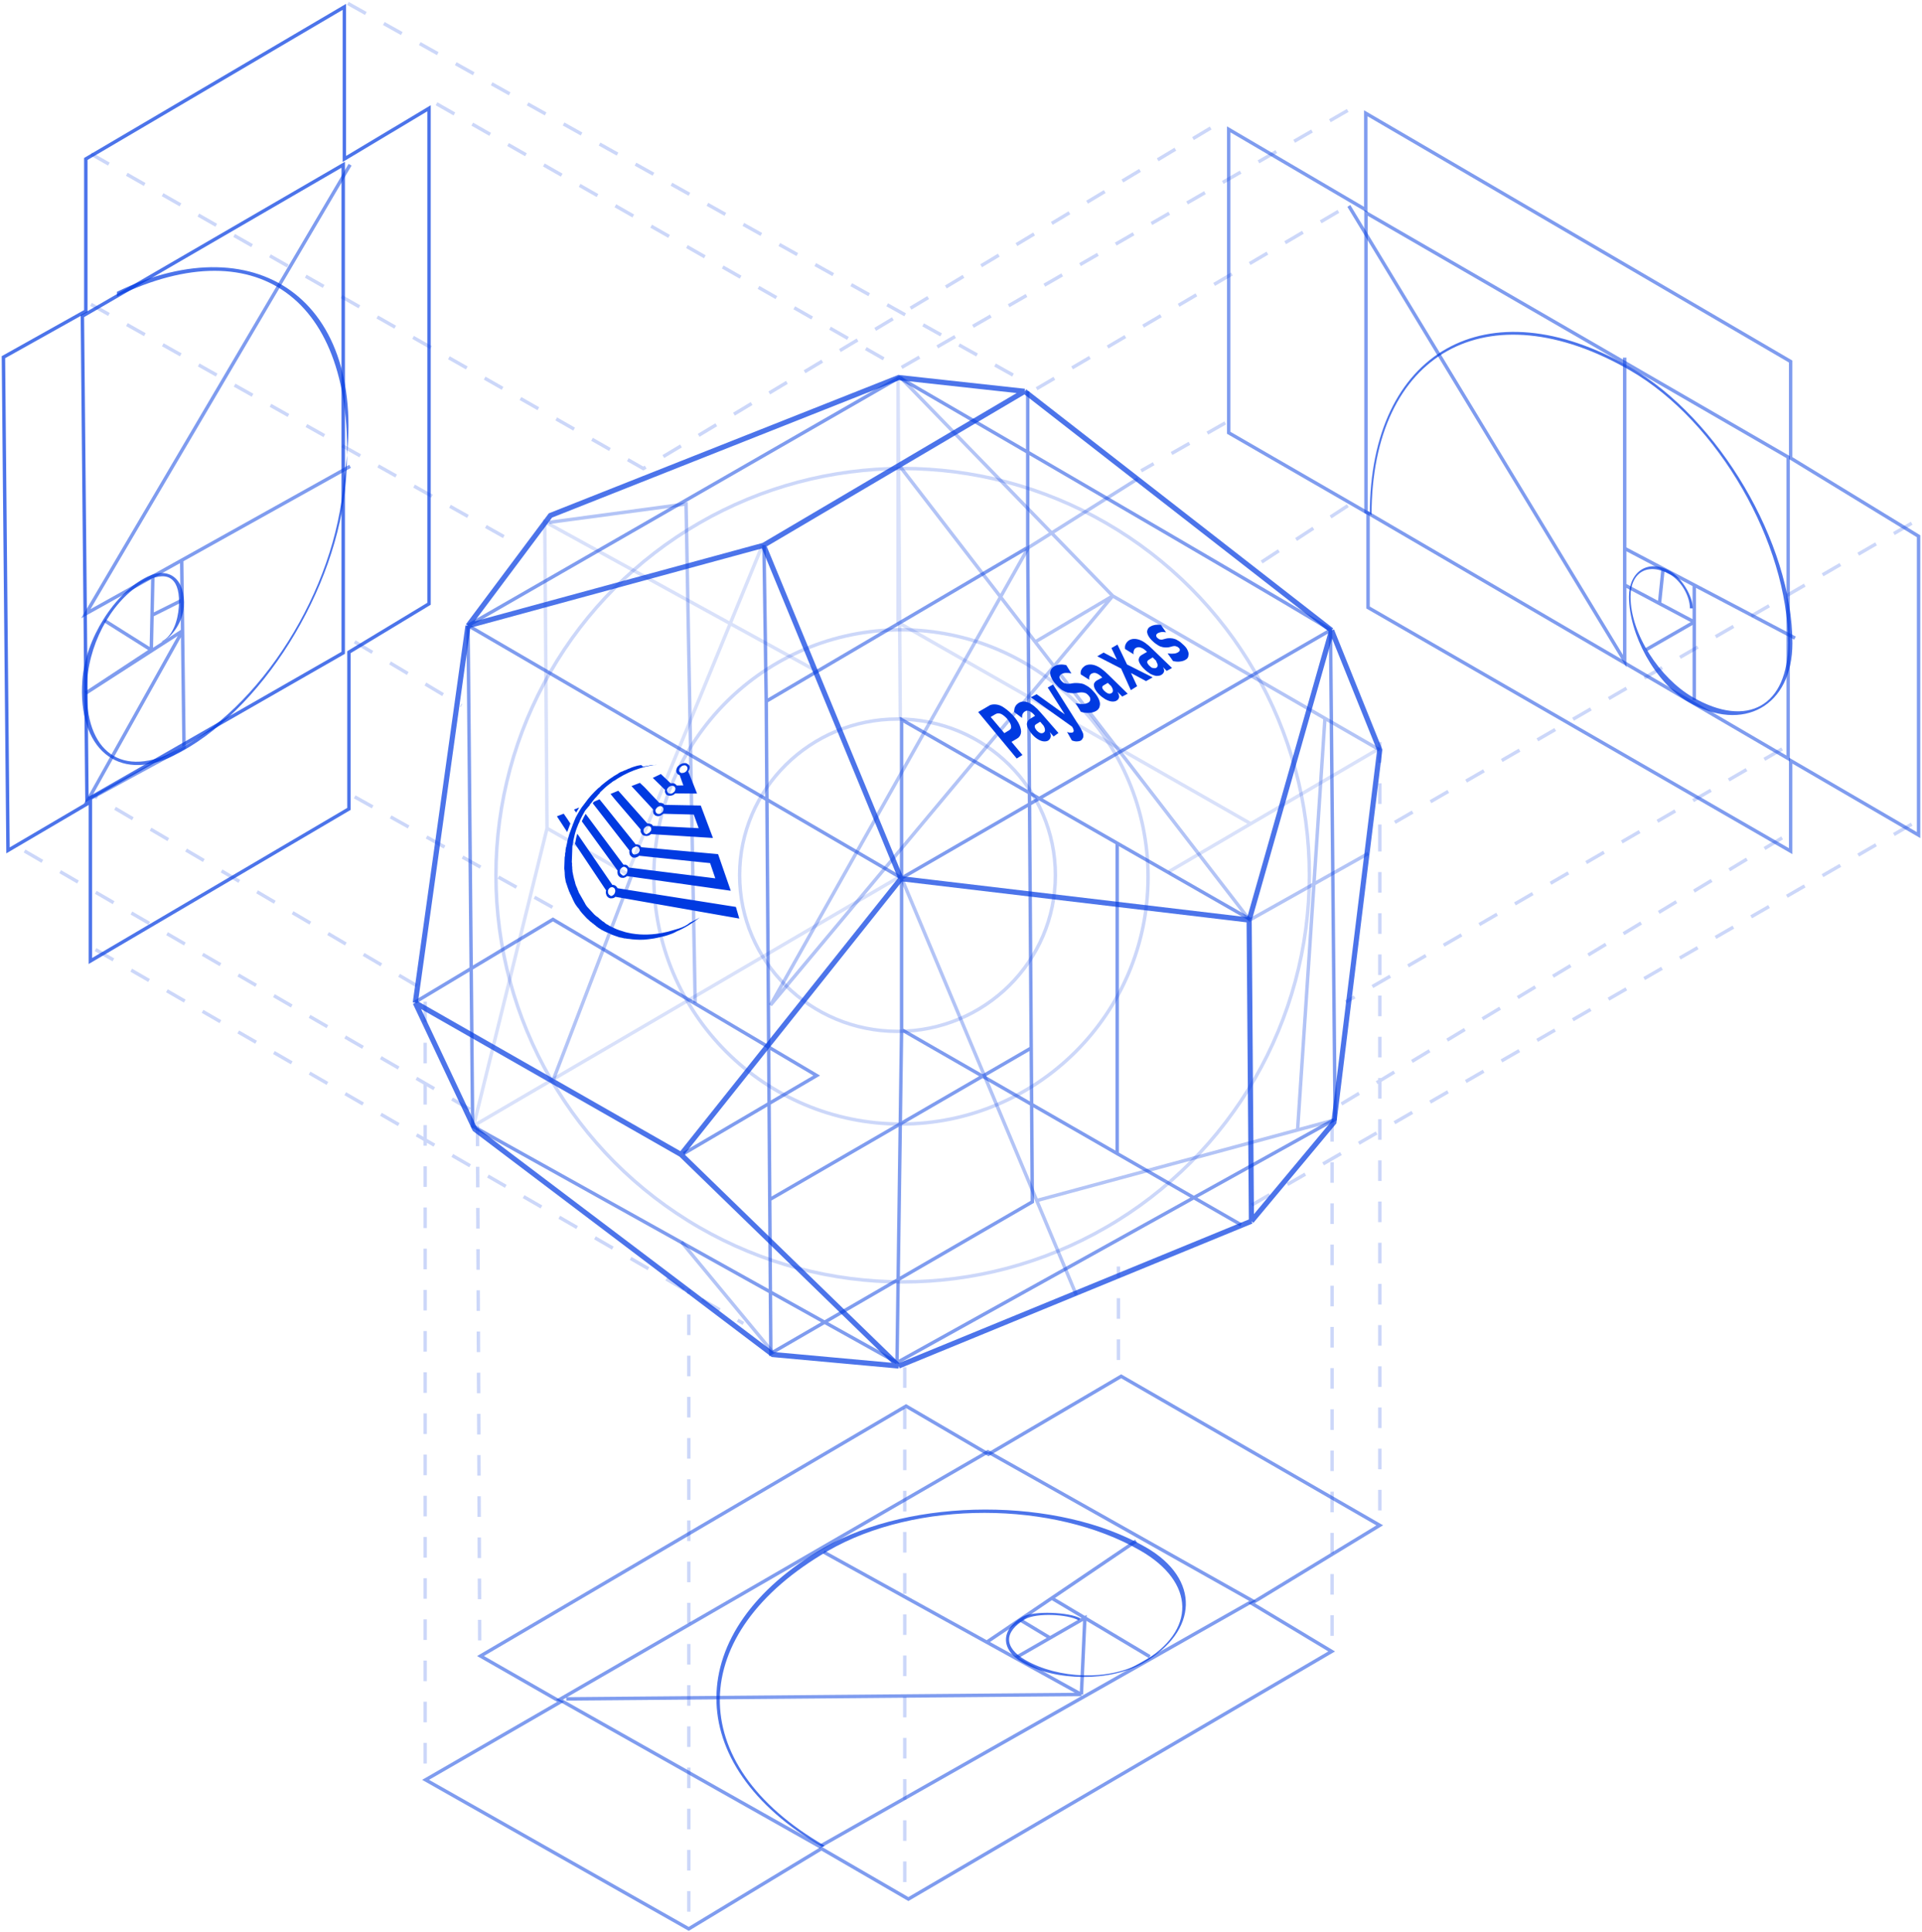 <svg width="560" height="563" viewBox="0 0 560 563" fill="none" xmlns="http://www.w3.org/2000/svg">
<path d="M165 495L315.078 493.704M315.078 493.704L316.092 471.398L305.956 477.23M315.078 493.704L295.82 483.063M240.039 452.239L287.499 478.465M287.499 478.465L295.82 483.063M287.499 478.465L297.148 471.931M331.016 449L306.445 465.636M306.445 465.636L335 482.69M306.445 465.636L297.148 471.931M295.82 483.063L305.956 477.23M305.956 477.23L297.148 471.931" stroke="#003AE1" stroke-opacity="0.5"/>
<path d="M136.352 182.335L121 292.177M136.352 182.335L222.454 158.893M136.352 182.335L160.38 150.186L261.834 110L298.544 114.019M121 292.177L138.354 329.014L225.124 394.651L261.834 398M121 292.177L198.425 336.381M261.834 398L364.622 355.805M261.834 398L198.425 336.381M364.622 355.805L363.955 268.065M364.622 355.805L388.651 327.005L402 218.502L387.983 183.674M363.955 268.065L387.983 183.674M363.955 268.065L262.501 256.009M387.983 183.674L298.544 114.019M298.544 114.019L222.454 158.893M222.454 158.893L262.501 256.009M262.501 256.009L198.425 336.381" stroke="#003AE1" stroke-opacity="0.7" stroke-width="1.5"/>
<path d="M25 90.638L1 104.068L2.333 247.768L26.333 233.667V280L101.667 235.681V190.019L125 175.918V31.546L100.333 46.319V2L25 46.319V90.638Z" stroke="#003AE1" stroke-opacity="0.7"/>
<path d="M100 48L24 92.11L25.333 233L100 190.206V48Z" stroke="#003AE1" stroke-opacity="0.7"/>
<path d="M358 126.1V37.688L397.934 61.131V33L521.728 105.336V133.467L559 156.24V243.312L521.728 221.606V248L398.599 177.003V149.542L358 126.1Z" stroke="#003AE1" stroke-opacity="0.5"/>
<path d="M398 149.151V62L521 133.184V221L398 149.151Z" stroke="#003AE1" stroke-opacity="0.5"/>
<path d="M124 518.577L163.333 495.863L140 482.502L264 409.685L288 423.714L326.667 401L402 444.423L364.667 467.137L388 481.166L264.667 553.315L239.333 538.618L200.667 562L124 518.577Z" stroke="#003AE1" stroke-opacity="0.5"/>
<path d="M287.824 423L163 495.209L238.834 538L365 466.459L287.824 423Z" stroke="#003AE1" stroke-opacity="0.5"/>
<path d="M136.372 182.252L137.708 328.093L261.349 397M136.372 182.252L262.686 255.841M136.372 182.252L262.017 110C303.899 134.307 387.663 183.055 387.663 183.59M261.349 397L389 326.086L387.663 183.59M261.349 397L262.686 299.995M361.599 356.86L325.509 336.112M262.686 299.995V255.841M262.686 299.995L325.509 336.112M364.272 267.883L325.509 245.674M262.686 255.841V209.681L325.509 245.674M262.686 255.841L387.663 183.59M222.586 158.837L223.254 204.329M223.254 204.329L299.444 159.506M223.254 204.329L224.276 349.501M299.444 159.506V114.014M299.444 159.506L300.466 305.347M199.195 336.121L237.958 313.375L161.1 267.883L121 291.967M224.276 349.501L224.591 394.324L300.781 350.17L300.466 305.347M224.276 349.501L300.466 305.347M325.509 245.674V336.112" stroke="#003AE1" stroke-opacity="0.5"/>
<path d="M159.387 241.333L158.719 152L237.585 195.333M159.387 241.333L182.78 254.667L222.213 158.667M159.387 241.333L138 328L262.314 255.333M340.511 254L364.424 240M402 218L364.424 240M364.424 240L261.646 181.333V110L262.314 209.333" stroke="#003AE1" stroke-opacity="0.15"/>
<path d="M313.577 377.255L302.068 349.792M263.049 256.689L302.068 349.792M262.385 136.123L301.627 187.028M262.385 110L324.214 173.632M324.214 173.632L301.627 187.028M324.214 173.632L224.489 292.858L299.615 159.566L331.527 139.472M324.214 173.632L386.044 209.304M402 218.509L386.044 209.304M301.627 187.028L364.104 268.075L398.676 248.651M183.934 255.349L161.33 314.292M202.549 292.189L199.89 146.84L160 152.198M388.703 326.349L378.066 329.227M302.068 349.792L378.066 329.227M378.066 329.227L386.044 209.304M225.154 394L198.56 361.849" stroke="#003AE1" stroke-opacity="0.3"/>
<circle cx="263" cy="255" r="118.5" stroke="#003AE1" stroke-opacity="0.2"/>
<circle cx="262.5" cy="255.5" r="72" stroke="#003AE1" stroke-opacity="0.2"/>
<path d="M307.5 255C307.5 280.124 286.91 300.5 261.5 300.5C236.09 300.5 215.5 280.124 215.5 255C215.5 229.876 236.09 209.5 261.5 209.5C286.91 209.5 307.5 229.876 307.5 255Z" stroke="#003AE1" stroke-opacity="0.2"/>
<path d="M34.083 85.024C75.558 64.895 108.825 88.361 100.15 140.006C97.862 171.835 75.88 206.778 50.37 219.159C34.439 226.891 23.979 218.058 25.408 198.18C26.264 186.271 33.421 173.742 42.967 169.109C49.319 166.026 52.671 168.954 52.101 176.88C51.818 180.822 50.352 185.319 47.192 186.853L47.181 187.003C50.408 185.437 53.258 180.905 53.547 176.88C54.123 168.871 49.386 164.903 42.967 168.019C33.355 172.684 24.864 186.188 24.002 198.18C22.567 218.141 34.373 228.028 50.37 220.263C75.947 207.85 98.523 171.658 100.817 139.746C104.542 87.916 75.624 66.198 34.083 86.359L34.083 85.024Z" fill="#003AE1" fill-opacity="0.7"/>
<path d="M399.619 150.067C399.619 102.77 433.38 83.92 475.025 107.964C500.64 122.753 520.987 158.324 520.987 187.416C520.987 205.583 509.209 212.379 493.212 203.143C483.627 197.609 475.085 184.744 475.085 173.859C475.085 166.614 480.256 163.727 486.635 167.41C489.808 169.242 492.38 173.648 492.38 177.251L493.212 177.251C493.212 173.572 489.875 168.309 486.635 166.439C480.19 162.718 474.622 166.534 474.622 173.855C474.622 184.816 482.226 198.905 491.877 204.477C507.941 213.752 522.238 205.659 522.238 187.416C522.238 158.249 500.707 121.874 475.025 107.046C433.313 82.964 399.117 102.412 399.117 149.784L399.619 150.067Z" fill="#003AE1" fill-opacity="0.7"/>
<path d="M240.284 537.792C198.95 513.928 199.805 475.793 241.321 451.823C266.857 437.08 306.906 437.145 332.329 451.823C348.207 460.99 348.704 475.127 332.757 484.334C323.202 489.85 308.283 489.168 298.77 483.676C292.439 480.021 292.411 475.403 298.77 471.731C301.933 469.905 311.107 470.283 314.256 472.101L314.808 471.548C311.593 469.692 301.142 469.238 297.913 471.102C291.487 474.812 291.514 480.682 297.911 484.376C307.491 489.906 323.538 490.074 333.16 484.519C349.173 475.274 349.837 460.037 333.893 450.832C308.404 436.115 265.69 436.166 240.087 450.947C198.505 474.955 198.226 514.244 239.626 538.147L240.284 537.792Z" fill="#003AE1" fill-opacity="0.7"/>
<path d="M102 48L25 178.821L44.544 167.921M102 135.875L52.938 163.239M52.938 163.239L44.544 167.921M52.938 163.239L53.083 174.857M53.195 183.784L53.62 217.804L25.681 233L53.195 183.784ZM53.195 183.784L25 201.946L44.08 189.393M53.195 183.784L53.083 174.857M44.08 189.393L30.451 180.804M44.08 189.393L44.299 179.251M44.544 167.921L44.299 179.251M44.299 179.251L53.083 174.857" stroke="#003AE1" stroke-opacity="0.5"/>
<path d="M393 60L473.376 192.614V170.464M473.376 104.205V159.795M473.376 159.795V170.464M473.376 159.795L484.559 165.682M523 185.916L493.645 170.464M493.645 170.464V181.228M493.645 170.464L484.559 165.682M493.645 204V181.228M493.645 181.228L483.511 175.846M493.645 181.228L479.667 189.265M473.376 170.464L483.511 175.846M483.511 175.846L484.559 165.682" stroke="#003AE1" stroke-opacity="0.5"/>
<path d="M123.872 513.822V288.632L27.842 232.168M139.766 477.951L139.104 324.503L4 246.118M200.696 557V375.652M263.612 548.364V394.252M388.12 476.622V324.503M325.866 396.245V369.01M402.028 440.087V242.133M402.028 216.226V242.133M27.842 276.675L216.59 385.616M103.341 186.998L134.468 205.597M103.341 232.168L161.622 264.718M26.517 88.685L151.687 159.098M26.517 44.842L187.45 136.513L355.668 35.542M101.354 1L298.713 111.27M127.183 30.228L262.287 107.284L396.067 30.228M302.024 113.263L394.743 58.792M356.993 123.227L332.489 137.177M367.589 163.748L396.067 145.148M557 152.455L402.028 242.133M519.25 218.219L392.093 291.953M519.25 244.125L386.133 324.503M557 240.14L363.616 351.738" stroke="#003AE1" stroke-opacity="0.2" stroke-dasharray="6 6"/>
<path d="M296.237 221L285.007 207.462L288.12 205.653C288.652 205.259 289.411 205.181 290.246 205.259C291.006 205.338 291.841 205.653 292.675 206.283C293.586 206.912 294.497 207.699 295.256 208.565C296.014 209.431 296.697 210.375 297.076 211.32C297.456 212.264 297.607 213.051 297.455 213.681C297.303 214.389 296.847 214.94 296.24 215.255L293.961 216.592L293.507 214.704L297.908 219.977L296.237 221ZM293.886 215.097L291.837 214.074L293.963 212.815C294.495 212.5 294.723 212.107 294.571 211.477C294.495 210.926 294.116 210.296 293.509 209.509C292.902 208.801 292.295 208.329 291.688 208.014C291.08 207.778 290.549 207.778 290.017 208.093L287.891 209.351L287.436 207.463L293.886 215.097Z" fill="#003AE1"/>
<path d="M305.426 215.758C305.055 215.993 304.536 216.071 303.943 215.993C303.424 215.914 302.83 215.68 302.237 215.288C301.644 214.897 301.125 214.427 300.606 213.8C300.087 213.174 299.716 212.548 299.42 212C299.198 211.373 299.124 210.904 299.272 210.512C299.421 210.043 299.718 209.651 300.311 209.338L301.721 208.477L303.204 210.2L301.942 210.982C301.571 211.217 301.423 211.452 301.497 211.765C301.497 211.922 301.571 212.078 301.645 212.235C301.719 212.391 301.868 212.548 302.016 212.783C302.164 212.939 302.312 213.096 302.535 213.253C302.683 213.409 302.906 213.488 303.054 213.566C303.425 213.722 303.796 213.644 304.018 213.488C304.315 213.331 304.463 213.096 304.464 212.705C304.464 212.313 304.316 211.844 304.019 211.374L305.502 212.627C305.947 213.331 306.169 214.036 306.169 214.506C306.094 215.054 305.872 215.445 305.426 215.758ZM306.985 214.584L305.205 212.548L304.686 212.157L301.573 208.555C301.35 208.242 301.054 208.007 300.831 207.773C300.535 207.538 300.312 207.381 300.016 207.224C299.496 206.99 299.051 206.989 298.606 207.303C298.309 207.459 298.087 207.772 297.938 208.085C297.79 208.399 297.79 208.79 297.789 209.181L295.491 207.459C295.491 206.833 295.565 206.285 295.788 205.893C296.011 205.424 296.382 205.11 296.827 204.797C297.643 204.328 298.608 204.249 299.646 204.719C300.758 205.189 301.945 206.129 303.279 207.694L308.395 213.566L306.985 214.584Z" fill="#003AE1"/>
<path d="M314.837 215.799C314.528 215.949 314.142 216.023 313.679 216.023C313.293 216.023 312.83 215.948 312.29 215.724L310.902 213.257C311.211 213.406 311.52 213.481 311.828 213.481C312.137 213.481 312.369 213.481 312.523 213.406C312.754 213.332 312.832 213.107 312.832 212.808C312.755 212.435 312.601 212.061 312.292 211.612L311.444 210.192L311.29 209.818L305.275 200.322L306.819 199.425L314.222 211.164C314.762 211.911 315.147 212.734 315.456 213.407C315.687 213.93 315.687 214.453 315.609 214.827C315.377 215.35 315.146 215.65 314.837 215.799ZM312.524 211.836L300.334 203.163L302.032 202.266L311.83 209.294L312.524 211.836Z" fill="#003AE1"/>
<path d="M319.322 207.177C318.726 207.479 318.055 207.706 317.234 207.706C316.563 207.781 315.743 207.63 314.923 207.403L313.358 204.833C314.104 205.06 314.775 205.136 315.371 205.136C316.043 205.136 316.565 204.985 317.012 204.758C317.31 204.607 317.534 204.38 317.609 204.078C317.684 203.927 317.684 203.624 317.609 203.322C317.535 203.095 317.311 202.793 317.088 202.566C316.939 202.415 316.79 202.264 316.566 202.113C316.417 201.961 316.193 201.886 316.044 201.886C315.671 201.735 315.299 201.735 315 201.734C314.627 201.734 314.255 201.81 313.807 201.886C313.434 201.961 312.987 201.961 312.54 201.961C312.092 201.961 311.645 201.885 311.123 201.81C310.601 201.658 310.079 201.432 309.557 201.129C308.961 200.751 308.365 200.222 307.843 199.618C307.172 198.937 306.651 198.181 306.353 197.501C305.98 196.745 305.906 196.065 306.055 195.536C306.205 194.931 306.578 194.478 307.249 194.1C307.697 193.873 308.219 193.647 308.815 193.647C309.337 193.571 310.008 193.647 310.679 193.798L312.169 196.217C311.573 196.066 310.976 196.065 310.529 196.065C310.082 196.065 309.634 196.216 309.336 196.368C309.038 196.519 308.888 196.745 308.739 196.972C308.664 197.123 308.664 197.426 308.813 197.728C308.888 197.955 309.111 198.257 309.335 198.484C309.484 198.635 309.633 198.786 309.782 198.862C309.931 199.013 310.155 199.089 310.304 199.089C310.677 199.24 311.05 199.24 311.348 199.24C311.721 199.24 312.093 199.164 312.466 199.089C312.839 199.013 313.287 199.013 313.734 199.013C314.181 199.013 314.629 199.089 315.151 199.165C315.672 199.24 316.194 199.543 316.716 199.845C317.387 200.223 317.983 200.752 318.505 201.357C319.176 202.037 319.697 202.793 320.07 203.549C320.442 204.305 320.591 205.061 320.442 205.59C320.367 206.27 319.994 206.799 319.322 207.177Z" fill="#003AE1"/>
<path d="M325.317 204.152C324.938 204.378 324.409 204.453 323.804 204.377C323.275 204.302 322.67 204.077 321.99 203.701C321.385 203.325 320.781 202.874 320.252 202.348C319.723 201.822 319.269 201.221 318.967 200.62C318.741 200.094 318.665 199.568 318.741 199.268C318.892 198.817 319.195 198.441 319.8 198.141L321.313 197.314L322.9 198.892L321.614 199.644C321.236 199.869 321.085 200.094 321.16 200.395C321.16 200.545 321.235 200.695 321.387 200.846C321.462 200.996 321.613 201.146 321.764 201.297C321.916 201.447 322.142 201.597 322.293 201.748C322.52 201.898 322.671 201.973 322.823 202.048C323.276 202.198 323.579 202.123 323.806 201.973C324.108 201.823 324.259 201.597 324.259 201.222C324.26 200.846 324.109 200.395 323.731 199.944L325.318 201.147C325.771 201.823 326.074 202.424 326.073 202.95C326.073 203.401 325.846 203.852 325.317 204.152ZM326.981 202.95L325.091 201.072L324.562 200.696L321.161 197.389C320.557 196.788 320.028 196.412 319.499 196.187C318.969 195.962 318.516 196.037 318.062 196.262C317.76 196.412 317.533 196.713 317.457 197.013C317.305 197.314 317.305 197.69 317.381 198.065L314.886 196.487C314.811 195.886 314.887 195.435 315.114 195.059C315.341 194.609 315.719 194.308 316.097 194.008C316.929 193.557 317.912 193.482 319.046 193.858C320.18 194.233 321.465 195.135 322.976 196.638L328.569 202.124L326.981 202.95Z" fill="#003AE1"/>
<path d="M329.484 201.087L326.2 193.788L327.728 195.341L319.702 191.225L321.537 190.138L326.659 192.856L325.97 193.322L323.832 188.818L325.591 187.809L328.875 194.642L327.347 193.089L335.832 197.361L333.92 198.448L328.263 195.419L329.104 195.186L331.32 199.923L329.484 201.087Z" fill="#003AE1"/>
<path d="M338.388 196.63C338.02 196.861 337.505 196.938 336.916 196.938C336.401 196.861 335.739 196.63 335.15 196.322C334.562 195.937 333.9 195.476 333.385 194.937C332.797 194.398 332.355 193.783 332.061 193.244C331.767 192.705 331.694 192.167 331.841 191.859C331.915 191.397 332.283 191.013 332.872 190.705L334.344 189.859L335.962 191.475L334.711 192.244C334.343 192.475 334.195 192.706 334.269 193.013C334.269 193.167 334.342 193.321 334.489 193.475C334.563 193.629 334.71 193.783 334.857 193.937C335.004 194.091 335.225 194.245 335.372 194.399C335.593 194.552 335.74 194.629 335.96 194.629C336.402 194.706 336.696 194.706 336.917 194.553C337.211 194.399 337.285 194.168 337.285 193.783C337.285 193.398 337.065 193.014 336.771 192.552L338.389 193.706C338.904 194.322 339.198 195.014 339.198 195.476C339.124 195.938 338.903 196.323 338.388 196.63ZM339.933 195.476L338.021 193.552L337.506 193.168L334.123 189.858C333.535 189.243 332.946 188.858 332.431 188.704C331.916 188.473 331.401 188.55 330.96 188.781C330.665 188.935 330.445 189.243 330.371 189.55C330.223 189.858 330.223 190.243 330.297 190.628L327.796 189.088C327.722 188.473 327.796 188.011 328.017 187.626C328.238 187.165 328.533 186.857 328.974 186.549C329.784 186.088 330.74 186.011 331.917 186.396C333.095 186.781 334.345 187.704 335.816 189.166L341.479 194.63L339.933 195.476Z" fill="#003AE1"/>
<path d="M345.414 192.236C344.96 192.535 344.355 192.685 343.675 192.76C343.145 192.834 342.465 192.76 341.784 192.61L340.197 190.364C340.802 190.439 341.331 190.514 341.861 190.439C342.39 190.439 342.844 190.29 343.222 190.065C343.6 189.841 343.752 189.616 343.752 189.392C343.752 189.317 343.752 189.167 343.676 189.018C343.601 188.868 343.45 188.718 343.299 188.643C343.223 188.568 343.072 188.419 342.92 188.419C342.769 188.344 342.694 188.344 342.542 188.269C342.24 188.194 342.013 188.269 341.786 188.269C341.559 188.344 341.257 188.419 340.954 188.493C340.652 188.568 340.349 188.643 339.971 188.643C339.593 188.643 339.215 188.643 338.837 188.568C338.459 188.493 337.929 188.343 337.476 188.044C336.946 187.745 336.342 187.295 335.888 186.846C335.283 186.322 334.83 185.724 334.528 185.125C334.225 184.526 334.15 184.002 334.301 183.628C334.453 183.104 334.756 182.73 335.285 182.505C335.663 182.281 336.117 182.131 336.647 182.056C337.1 181.982 337.63 181.982 338.235 182.057L339.746 184.227C339.217 184.152 338.763 184.077 338.385 184.152C338.007 184.227 337.704 184.302 337.402 184.451C337.023 184.676 336.872 184.9 336.872 185.125C336.872 185.2 336.872 185.35 336.947 185.499C337.023 185.649 337.099 185.799 337.25 185.873C337.401 185.948 337.477 186.098 337.628 186.173C337.779 186.248 337.855 186.323 338.006 186.323C338.308 186.397 338.535 186.397 338.762 186.323C338.989 186.248 339.292 186.173 339.594 186.098C339.897 186.023 340.199 185.949 340.577 185.949C340.955 185.949 341.334 185.949 341.712 186.024C342.09 186.098 342.619 186.248 343.073 186.548C343.677 186.847 344.207 187.296 344.66 187.745C345.265 188.269 345.794 188.868 346.021 189.467C346.323 190.066 346.398 190.664 346.247 191.039C346.247 191.562 345.868 192.011 345.414 192.236Z" fill="#003AE1"/>
<path d="M165.3 238.607L164.243 237.078L162.269 237.845L165.254 242.427C165.562 241.599 165.87 240.771 166.178 239.944L165.3 238.607ZM183.994 229.034L190.326 235.879C190.22 236.248 190.299 236.624 190.378 237C190.553 237.285 190.82 237.575 191.095 237.678C191.462 237.784 191.828 237.891 192.205 237.718C192.579 237.638 192.959 237.373 193.247 237.103L202.135 237.332L203.566 241.298L190.247 240.629C190.072 240.343 189.893 240.15 189.526 240.044C189.252 239.941 188.882 239.927 188.604 239.917L180.146 230.385L177.888 231.329L179.13 232.865L186.686 241.712C186.58 242.081 186.659 242.456 186.834 242.742C187.009 243.028 187.184 243.314 187.551 243.42C187.825 243.524 188.284 243.633 188.658 243.554C189.032 243.474 189.408 243.301 189.696 243.032L207.726 244.151L204.176 234.704L193.619 234.508C193.441 234.315 193.262 234.122 192.988 234.019C192.714 233.916 192.436 233.906 192.066 233.892L187.782 229.357L186.438 228.097L183.994 229.034ZM188.03 242.972C187.849 242.872 187.67 242.679 187.585 242.49C187.499 242.3 187.509 242.021 187.516 241.835C187.522 241.649 187.625 241.373 187.817 241.194C188.009 241.014 188.2 240.835 188.389 240.748C188.577 240.662 188.855 240.672 189.04 240.679C189.225 240.685 189.404 240.878 189.585 240.978C189.671 241.168 189.757 241.357 189.75 241.543C189.743 241.729 189.733 242.008 189.541 242.188C189.346 242.46 189.151 242.733 188.778 242.813C188.582 243.085 188.305 243.075 188.03 242.972ZM192.769 234.943C192.951 235.043 193.133 235.142 193.218 235.332C193.304 235.521 193.39 235.711 193.287 235.987C193.281 236.173 193.178 236.449 192.986 236.628C192.794 236.808 192.602 236.987 192.414 237.073C192.226 237.16 191.948 237.15 191.763 237.143C191.578 237.136 191.396 237.036 191.218 236.844C191.039 236.651 191.046 236.465 190.96 236.275C190.967 236.089 190.977 235.81 191.169 235.63C191.364 235.358 191.559 235.085 191.933 235.006C192.125 234.826 192.495 234.84 192.769 234.943ZM197.782 270.537C197.501 270.62 197.22 270.703 196.939 270.786C196.658 270.869 196.377 270.952 196.096 271.035C195.064 271.37 194.036 271.612 192.823 271.848L192.357 271.924C189.187 272.462 185.944 272.438 183.003 271.772C182.451 271.659 181.992 271.549 181.443 271.343C181.076 271.236 180.71 271.13 180.435 271.027C179.52 270.714 178.701 270.311 177.881 269.909C177.607 269.806 177.336 269.61 177.065 269.414L176.791 269.31L176.249 268.918L176.071 268.725C175.889 268.625 175.618 268.429 175.436 268.329L175.347 268.233C175.076 268.037 174.898 267.844 174.627 267.648L174.538 267.551C174.359 267.359 174.089 267.162 173.907 267.063L173.636 266.866L173.187 266.477L172.919 266.188C172.83 266.092 172.652 265.899 172.562 265.802L172.295 265.513L171.938 265.127L171.671 264.838C171.581 264.742 171.403 264.549 171.314 264.453L171.046 264.163C170.957 264.067 170.871 263.877 170.782 263.781C170.693 263.685 170.604 263.588 170.607 263.495C170.518 263.399 170.432 263.209 170.346 263.02C170.257 262.923 170.261 262.83 170.171 262.734C170.086 262.544 169.997 262.448 169.911 262.258L169.736 261.972C169.65 261.783 169.561 261.687 169.475 261.497L169.3 261.211L169.039 260.736L168.864 260.45L168.603 259.974L168.521 259.692C168.435 259.502 168.349 259.313 168.264 259.123L168.181 258.841C168.095 258.651 168.009 258.462 167.924 258.272L167.838 258.083C167.755 257.8 167.67 257.611 167.587 257.328L167.591 257.235C167.343 256.388 167.096 255.54 166.941 254.696L166.944 254.603C166.859 254.413 166.869 254.134 166.786 253.851L166.793 253.665C166.8 253.479 166.717 253.196 166.724 253.01C166.728 252.917 166.731 252.824 166.734 252.731C166.741 252.545 166.655 252.355 166.665 252.076C166.669 251.983 166.672 251.89 166.675 251.797C166.682 251.611 166.689 251.425 166.603 251.235C166.606 251.142 166.61 251.049 166.613 250.956L166.633 250.398L166.643 250.118C166.65 249.932 166.657 249.746 166.664 249.56L166.674 249.281C166.681 249.095 166.687 248.909 166.694 248.722L166.704 248.443C166.711 248.257 166.718 248.071 166.724 247.885C166.728 247.792 166.731 247.699 166.734 247.606C166.741 247.42 166.748 247.233 166.755 247.047L166.765 246.768C166.772 246.582 166.778 246.396 166.881 246.12C166.884 246.027 166.888 245.934 166.888 245.934C166.894 245.748 166.997 245.472 167.004 245.286C167.007 245.193 167.007 245.193 167.011 245.1C167.113 244.824 167.127 244.451 167.229 244.176C167.455 243.065 167.773 241.959 168.18 240.948C168.279 240.766 168.283 240.672 168.382 240.49L168.385 240.397C168.485 240.214 168.587 239.938 168.687 239.755C168.69 239.662 168.783 239.665 168.786 239.572C168.789 239.479 168.885 239.39 168.889 239.297C168.892 239.203 168.988 239.114 168.991 239.021C169.392 238.196 169.792 237.372 170.285 236.551L170.484 236.186L170.58 236.096C170.679 235.913 170.775 235.824 170.871 235.734C170.871 235.734 170.874 235.641 170.967 235.644C171.063 235.555 171.066 235.461 171.162 235.372C171.162 235.372 171.165 235.279 171.258 235.282C171.354 235.192 171.453 235.009 171.549 234.92L171.645 234.83C171.741 234.74 171.837 234.651 171.844 234.464L171.939 234.375C172.035 234.285 172.039 234.192 172.135 234.102L172.231 234.013C172.327 233.923 172.422 233.833 172.426 233.74L172.522 233.65C172.618 233.561 172.621 233.468 172.717 233.378L172.813 233.288L173.008 233.016L173.104 232.926C173.2 232.836 173.203 232.743 173.299 232.653L173.395 232.564C173.491 232.474 173.494 232.381 173.587 232.384C173.587 232.384 173.59 232.291 173.683 232.295C173.779 232.205 173.782 232.112 173.878 232.022L173.974 231.932C174.07 231.843 174.07 231.843 174.166 231.753C174.166 231.753 174.166 231.753 174.169 231.66L174.361 231.48C174.361 231.48 174.361 231.48 174.457 231.391L174.649 231.211C174.745 231.122 174.745 231.122 174.748 231.028L174.847 230.846L174.943 230.756L175.039 230.666L175.135 230.577C175.519 230.218 175.998 229.769 176.382 229.41C176.766 229.051 177.242 228.696 177.718 228.34C177.906 228.254 178.006 228.071 178.194 227.985C178.482 227.716 178.766 227.54 179.143 227.367C179.428 227.191 179.808 226.925 180.092 226.749C182.083 225.516 184.156 224.566 186.312 223.899L186.874 223.733C187.247 223.653 187.624 223.48 187.998 223.401C188.371 223.321 188.745 223.241 189.118 223.162C189.399 223.079 189.769 223.092 190.05 223.009C190.517 222.933 190.89 222.853 191.353 222.87C191.075 222.86 190.798 222.85 190.424 222.93L190.146 222.919C189.961 222.913 189.776 222.906 189.495 222.989C189.403 222.986 189.218 222.979 189.122 223.069C188.937 223.062 188.748 223.148 188.563 223.142L188.189 223.221L187.723 223.298L187.35 223.377L186.811 222.892L186.438 222.972C186.253 222.965 186.064 223.051 185.972 223.048L185.598 223.128L185.036 223.294L184.755 223.377C184.474 223.46 184.286 223.546 184.005 223.629C183.909 223.719 183.724 223.712 183.628 223.802C183.532 223.891 183.347 223.885 183.158 223.971C182.97 224.057 182.877 224.054 182.781 224.144L182.404 224.316L181.935 224.486L181.558 224.659C181.37 224.745 181.274 224.835 181.089 224.828C180.993 224.918 180.9 224.914 180.712 225.001C180.616 225.09 180.427 225.177 180.239 225.263L180.047 225.443C179.858 225.529 179.763 225.619 179.574 225.705C179.478 225.795 179.386 225.791 179.29 225.881C179.101 225.967 179.005 226.057 178.817 226.144L178.721 226.233C177.868 226.762 177.011 227.383 176.247 228.007L176.151 228.097C175.96 228.277 175.771 228.363 175.579 228.542L175.483 228.632C175.292 228.812 175.103 228.898 175.004 229.081L174.908 229.17C174.716 229.35 174.524 229.529 174.336 229.616L174.24 229.705C172.897 230.961 171.548 232.404 170.472 233.949C170.28 234.128 170.178 234.404 169.986 234.584C169.794 234.763 169.691 235.039 169.5 235.218C169.01 235.946 168.616 236.584 168.219 237.315C168.216 237.408 168.123 237.405 168.12 237.498C168.017 237.774 167.825 237.953 167.723 238.229C167.62 238.505 167.521 238.688 167.418 238.964C167.319 239.147 167.315 239.24 167.216 239.422L167.213 239.515C167.014 239.881 166.908 240.25 166.805 240.526C166.497 241.353 166.189 242.181 165.882 243.008C165.776 243.377 165.669 243.746 165.563 244.115C165.56 244.208 165.464 244.298 165.457 244.484C165.451 244.67 165.355 244.76 165.348 244.946C165.341 245.132 165.242 245.315 165.235 245.501C165.229 245.687 165.129 245.87 165.123 246.056C165.119 246.149 165.02 246.332 165.013 246.518C165.006 246.704 165.003 246.797 164.907 246.887C164.897 247.166 164.798 247.349 164.788 247.628C164.784 247.721 164.781 247.814 164.774 248.001C164.767 248.187 164.761 248.373 164.661 248.556L164.648 248.928C164.638 249.207 164.628 249.486 164.525 249.762C164.522 249.855 164.522 249.855 164.518 249.948C164.512 250.134 164.501 250.414 164.495 250.6L164.485 250.879C164.474 251.158 164.464 251.437 164.454 251.717L164.451 251.81C164.441 252.089 164.431 252.368 164.424 252.554L164.417 252.74C164.407 253.02 164.397 253.299 164.479 253.581C164.469 253.861 164.552 254.143 164.542 254.422L164.535 254.608C164.525 254.888 164.607 255.17 164.597 255.449L164.594 255.542C164.676 255.825 164.669 256.011 164.752 256.294L164.749 256.387C164.831 256.669 164.821 256.949 164.907 257.138L164.992 257.328C165.075 257.61 165.157 257.893 165.243 258.082C165.326 258.365 165.411 258.554 165.494 258.837L165.58 259.026C165.662 259.309 165.748 259.498 165.83 259.781L165.92 259.877C166.005 260.067 166.088 260.349 166.174 260.539L166.263 260.635C166.345 260.918 166.524 261.111 166.606 261.393L166.692 261.583C166.774 261.865 166.953 262.058 167.035 262.341C167.121 262.53 167.296 262.816 167.382 263.005L167.467 263.195C167.646 263.388 167.728 263.67 167.907 263.863L167.996 263.96C168.082 264.149 168.26 264.342 168.438 264.535L168.527 264.631C168.706 264.824 168.881 265.11 168.967 265.299L169.056 265.396C169.234 265.589 169.409 265.875 169.587 266.067C169.766 266.26 169.944 266.453 170.123 266.646L170.212 266.742C170.39 266.935 170.568 267.128 170.747 267.321L170.836 267.417C171.014 267.61 171.193 267.803 171.374 267.903L171.464 267.999C171.642 268.192 171.913 268.388 172.091 268.581L172.273 268.681C172.451 268.874 172.722 269.07 172.904 269.17L172.993 269.266C173.171 269.459 173.446 269.562 173.624 269.755L173.802 269.948C173.984 270.047 174.166 270.147 174.344 270.34L174.526 270.44C174.797 270.636 175.071 270.739 175.249 270.932L175.342 270.935C175.616 271.038 175.795 271.231 176.069 271.334L176.343 271.438C176.525 271.537 176.707 271.637 176.981 271.74C177.073 271.744 177.163 271.84 177.255 271.843C177.529 271.946 177.804 272.05 178.075 272.246C178.349 272.349 178.623 272.452 178.897 272.555L179.172 272.658C179.353 272.758 179.631 272.768 179.813 272.868L180.087 272.971C180.361 273.074 180.728 273.181 181.006 273.191C181.28 273.294 181.65 273.307 181.924 273.41L182.202 273.42C182.48 273.43 182.661 273.53 182.939 273.54C183.032 273.544 183.124 273.547 183.217 273.55C183.494 273.56 183.861 273.667 184.139 273.677C185.709 273.827 187.282 273.884 188.865 273.662L189.424 273.589C190.168 273.523 190.915 273.363 191.662 273.204C192.128 273.128 192.598 272.958 193.064 272.882C193.53 272.806 193.999 272.636 194.561 272.47C195.219 272.214 195.874 272.052 196.535 271.703C196.724 271.617 196.912 271.53 197.008 271.44C199.455 270.411 201.73 269.002 203.922 267.311C202.976 267.836 202.031 268.361 201.088 268.793C200.037 269.686 199.002 270.115 197.782 270.537ZM168.756 235.285L167.252 235.882L167.869 236.743C168.164 236.288 168.461 235.74 168.756 235.285ZM179.238 258.03C178.967 257.834 178.689 257.824 178.412 257.814L168.202 242.906C168.096 243.275 167.987 243.737 167.88 244.106C167.768 244.661 167.655 245.216 167.539 245.864L176.593 259.425C176.487 259.794 176.47 260.259 176.641 260.638C176.72 261.014 176.988 261.303 177.259 261.499C177.53 261.696 177.897 261.802 178.27 261.722C178.64 261.736 179.017 261.563 179.305 261.294L215.401 267.634L214.412 264.243L179.951 258.801C179.687 258.419 179.512 258.133 179.238 258.03ZM177.564 260.765C177.382 260.665 177.296 260.476 177.21 260.286C177.124 260.097 177.134 259.817 177.145 259.538C177.155 259.259 177.347 259.08 177.446 258.897C177.638 258.717 177.829 258.538 178.015 258.545C178.203 258.458 178.481 258.468 178.662 258.568C178.844 258.668 179.026 258.768 179.112 258.957C179.197 259.147 179.283 259.336 179.273 259.615C179.263 259.895 179.164 260.077 179.061 260.353C178.962 260.536 178.866 260.626 178.77 260.715C178.674 260.805 178.486 260.891 178.39 260.981C178.201 261.068 178.109 261.064 177.924 261.058C177.834 260.961 177.745 260.865 177.564 260.765ZM194.553 231.746C194.92 231.852 195.29 231.866 195.663 231.786C196.037 231.706 196.414 231.534 196.705 231.171L203.097 231.217L200.55 224.787C200.554 224.694 200.646 224.698 200.649 224.605C200.848 224.239 200.954 223.87 200.964 223.591C200.978 223.219 200.803 222.933 200.532 222.736C200.261 222.54 199.99 222.344 199.62 222.331C199.25 222.317 198.876 222.397 198.499 222.57C198.122 222.742 197.834 223.012 197.547 223.281C197.259 223.55 197.153 223.919 197.047 224.288C197.033 224.66 197.023 224.939 197.198 225.225C197.373 225.511 197.644 225.707 197.918 225.81L198.011 225.814L199.106 228.835L197.159 228.858C196.984 228.572 196.714 228.376 196.439 228.273C196.165 228.17 195.795 228.156 195.421 228.236L192.554 225.523L190.197 226.649L193.777 230.133C193.671 230.502 193.75 230.878 193.925 231.164C194.008 231.446 194.279 231.643 194.553 231.746ZM198.405 225.176C198.223 225.076 198.041 224.976 197.956 224.787C197.87 224.597 197.784 224.408 197.883 224.225C197.89 224.039 197.993 223.763 198.184 223.583C198.376 223.404 198.568 223.224 198.757 223.138C198.945 223.052 199.226 222.969 199.504 222.979C199.689 222.985 199.963 223.089 200.049 223.278C200.231 223.378 200.313 223.66 200.306 223.847C200.299 224.033 200.289 224.312 200.098 224.491C199.998 224.674 199.902 224.764 199.806 224.854C199.711 224.943 199.522 225.03 199.334 225.116C199.145 225.202 199.053 225.199 198.868 225.192C198.679 225.279 198.586 225.275 198.405 225.176ZM196.227 229.011C196.409 229.11 196.591 229.21 196.676 229.4C196.762 229.589 196.848 229.779 196.745 230.055C196.739 230.241 196.636 230.517 196.444 230.696C196.252 230.875 196.061 231.055 195.872 231.141C195.684 231.228 195.403 231.311 195.128 231.207C194.943 231.201 194.669 231.098 194.583 230.908C194.405 230.715 194.412 230.529 194.326 230.34C194.333 230.154 194.343 229.874 194.534 229.695C194.73 229.422 194.925 229.15 195.298 229.07C195.583 228.894 195.953 228.908 196.227 229.011ZM186.154 246.166C185.88 246.062 185.513 245.956 185.232 246.039L175.922 234.426L174.681 232.89L173.08 233.577L172.693 234.029L183.406 247.837C183.3 248.206 183.379 248.581 183.458 248.957C183.633 249.243 183.808 249.529 184.172 249.728C184.443 249.924 184.813 249.938 185.186 249.858C185.56 249.779 185.937 249.606 186.225 249.337L206.904 251.483L208.412 255.918L183.228 252.769C183.053 252.483 182.878 252.198 182.603 252.094C182.333 251.898 181.962 251.885 181.681 251.968L170.635 237.123C170.242 237.761 169.94 238.403 169.639 239.044C169.543 239.134 169.54 239.227 169.536 239.32L179.952 253.676C179.845 254.045 179.925 254.42 180.004 254.796C180.175 255.175 180.354 255.368 180.624 255.564C180.895 255.76 181.266 255.774 181.636 255.787C182.009 255.707 182.386 255.535 182.674 255.265L212.915 259.529L209.223 248.865L186.778 246.841C186.699 246.465 186.428 246.269 186.154 246.166ZM181.114 254.836C180.932 254.736 180.754 254.544 180.668 254.354C180.582 254.165 180.593 253.885 180.599 253.699C180.609 253.42 180.709 253.237 180.901 253.058C181.092 252.878 181.284 252.699 181.473 252.613C181.661 252.526 181.939 252.536 182.121 252.636C182.302 252.736 182.484 252.836 182.662 253.028C182.748 253.218 182.834 253.407 182.824 253.687C182.814 253.966 182.714 254.149 182.612 254.424C182.512 254.607 182.417 254.697 182.321 254.787C182.225 254.876 182.036 254.963 181.94 255.052C181.752 255.139 181.659 255.135 181.474 255.129C181.296 254.936 181.203 254.933 181.114 254.836ZM184.572 248.904C184.391 248.804 184.301 248.708 184.216 248.518C184.13 248.329 184.044 248.139 184.051 247.953C184.057 247.767 184.064 247.581 184.163 247.398C184.263 247.215 184.362 247.033 184.551 246.946L184.643 246.95L184.739 246.86C184.927 246.774 185.116 246.687 185.304 246.601C185.489 246.607 185.675 246.614 185.856 246.714C186.038 246.814 186.127 246.91 186.213 247.1C186.299 247.289 186.385 247.479 186.378 247.665C186.371 247.851 186.268 248.127 186.169 248.31C186.07 248.492 185.878 248.672 185.69 248.758C185.501 248.844 185.313 248.931 185.128 248.924C184.939 249.011 184.754 249.004 184.572 248.904Z" fill="#003AE1"/>
</svg>
